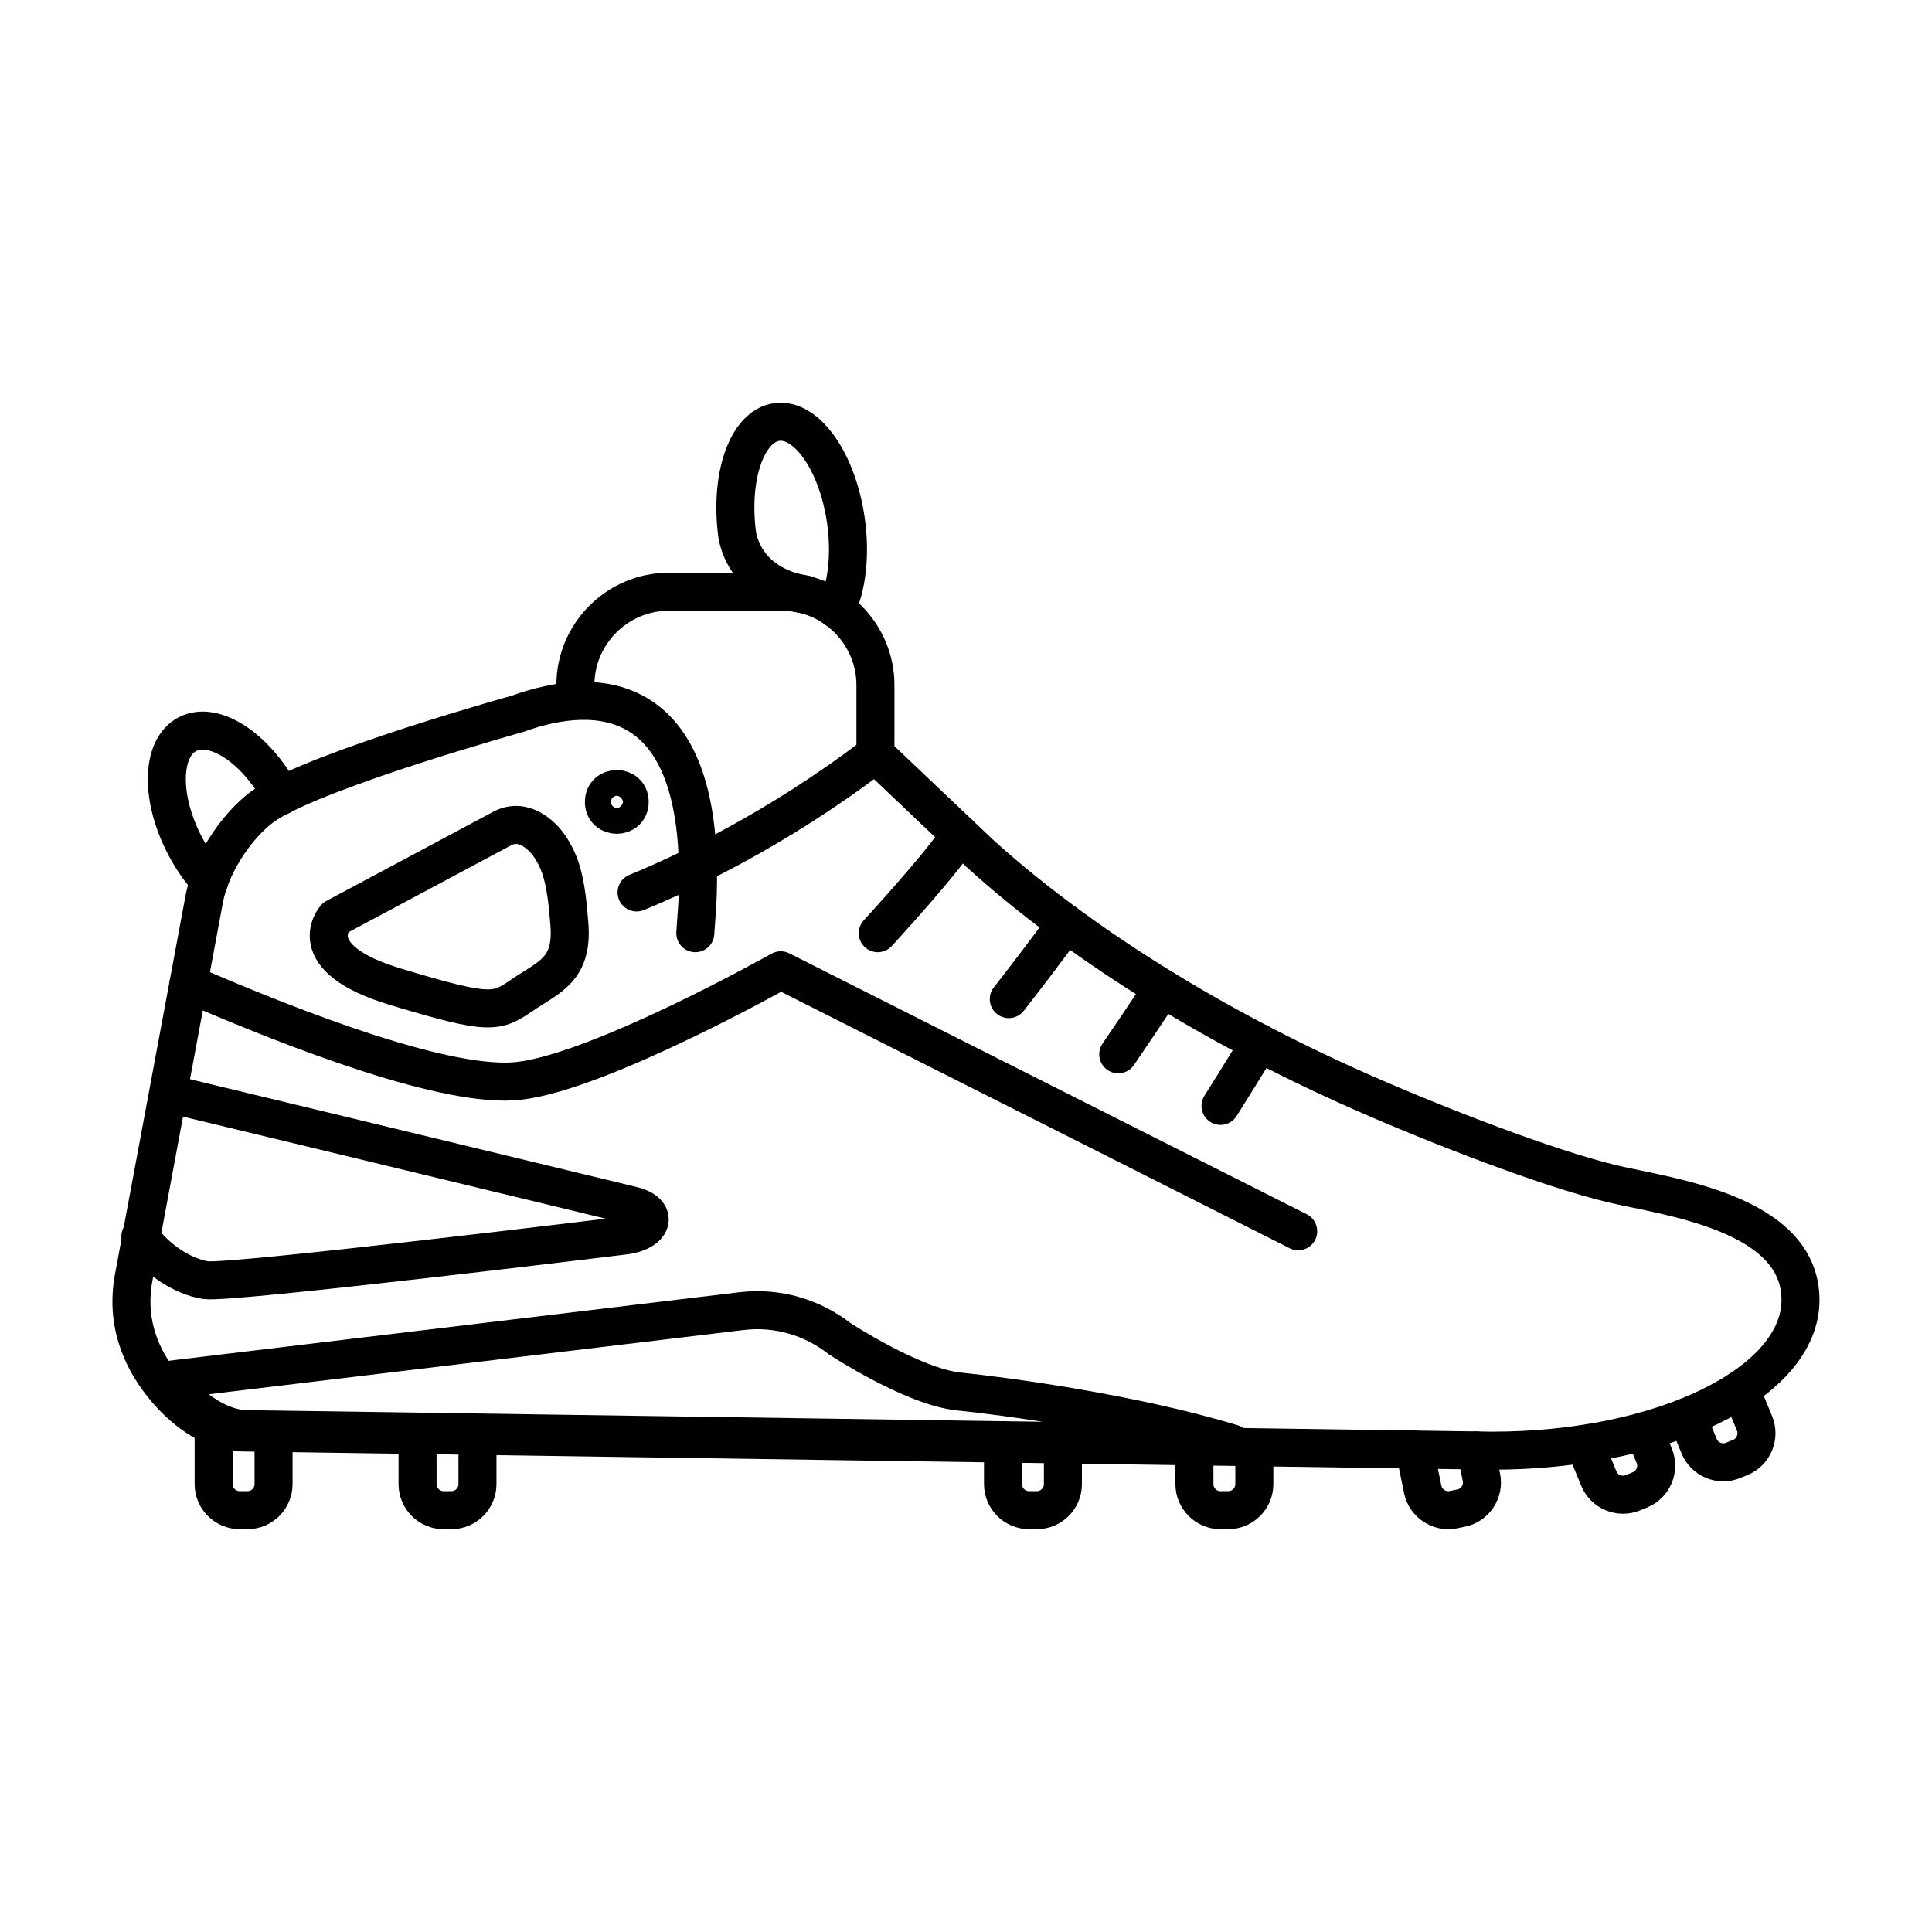 <?xml version="1.0" encoding="UTF-8"?>
<!-- Uploaded to: ICON Repo, www.svgrepo.com, Generator: ICON Repo Mixer Tools -->
<svg width="800px" height="800px" version="1.1" viewBox="144 144 512 512" xmlns="http://www.w3.org/2000/svg">
 <defs>
  <clipPath id="a">
   <path d="m196 148.09h316v299.91h-316z"/>
  </clipPath>
 </defs>
 <path transform="matrix(5.038 0 0 5.038 148.09 148.09)" d="m29.455 36.067v-0.841c0-2.701 2.21-4.911 4.911-4.911h5.961c2.701 0 4.911 2.21 4.911 4.911v3.639l5.489 5.212c4.955 4.495 11.928 8.961 20.098 12.564 3.973 1.752 9.749 3.995 13.153 4.812 2.833 0.68 9.92 1.495 9.92 6.118 0 4.378-7.265 7.927-16.227 7.927l-65.806-0.961c-1.685 0-3.237-1.421-3.972-2.303-0.973-1.168-2.176-3.132-1.671-5.847l3.702-19.867c0.398-2.133 2.026-4.244 3.3-5.054 2.958-1.881 13.199-4.734 13.199-4.734 4.081-1.477 10.002-1.486 9.448 9.995l-0.108 1.548" fill="none" stroke="#000000" stroke-linecap="round" stroke-linejoin="round" stroke-miterlimit="10" stroke-width="2"/>
 <path transform="matrix(5.038 0 0 5.038 148.09 148.09)" d="m8.015 71.782 30.177-3.625c1.91-0.229 3.741 0.34 5.155 1.444 0 0 3.859 2.538 6.284 2.784 2.328 0.237 9.086 1.125 14.387 2.737l-7.75e-4 7.75e-4 -51.803-0.757c-1.685 0-3.237-1.421-3.972-2.303-0.061-0.073-0.123-0.149-0.185-0.228zm0 0" fill="none" stroke="#000000" stroke-linecap="round" stroke-linejoin="round" stroke-miterlimit="10" stroke-width="2"/>
 <path transform="matrix(5.038 0 0 5.038 148.09 148.09)" d="m8.303 56.773 9.216 2.221 14.933 3.608c1.434 0.347 1.107 1.417-0.486 1.587 0 0-20.682 2.532-21.956 2.339-1.253-0.19-2.698-1.181-3.438-2.3" fill="none" stroke="#000000" stroke-linecap="round" stroke-linejoin="round" stroke-miterlimit="10" stroke-width="2"/>
 <path transform="matrix(5.038 0 0 5.038 148.09 148.09)" d="m28.104 43.709c-0.37-0.555-1.369-1.542-2.501-0.937l-8.778 4.691s-1.884 2.107 3.165 3.63c5.049 1.523 5.301 1.366 6.689 0.425 1.388-0.941 2.634-1.312 2.464-3.661-0.17-2.349-0.446-3.258-1.039-4.148zm0 0" fill="none" stroke="#000000" stroke-linecap="round" stroke-linejoin="round" stroke-miterlimit="10" stroke-width="2"/>
 <path transform="matrix(5.038 0 0 5.038 148.09 148.09)" d="m10.201 45.526c-0.459-0.503-0.887-1.108-1.251-1.792-1.347-2.527-1.309-5.177 0.084-5.92 1.393-0.742 3.614 0.704 4.961 3.231" fill="none" stroke="#000000" stroke-linecap="round" stroke-linejoin="round" stroke-miterlimit="10" stroke-width="2"/>
 <path transform="matrix(5.038 0 0 5.038 148.09 148.09)" d="m24.304 74.72v2.538c0 0.753-0.616 1.369-1.369 1.369h-0.413c-0.753 0-1.369-0.616-1.369-1.369v-2.584" fill="none" stroke="#000000" stroke-linecap="round" stroke-linejoin="round" stroke-miterlimit="10" stroke-width="2"/>
 <path transform="matrix(5.038 0 0 5.038 148.09 148.09)" d="m55.1 75.169v2.088c0 0.753-0.616 1.369-1.369 1.369h-0.413c-0.753 0-1.369-0.616-1.369-1.369v-2.134" fill="none" stroke="#000000" stroke-linecap="round" stroke-linejoin="round" stroke-miterlimit="10" stroke-width="2"/>
 <path transform="matrix(5.038 0 0 5.038 148.09 148.09)" d="m65.169 75.5v1.758c0 0.753-0.616 1.369-1.369 1.369h-0.413c-0.753 0-1.369-0.616-1.369-1.369v-1.987" fill="none" stroke="#000000" stroke-linecap="round" stroke-linejoin="round" stroke-miterlimit="10" stroke-width="2"/>
 <path transform="matrix(5.038 0 0 5.038 148.09 148.09)" d="m76.825 75.484 0.29 1.415c0.151 0.738-0.328 1.465-1.066 1.617l-0.405 0.083c-0.738 0.151-1.465-0.328-1.617-1.066l-0.43-2.096" fill="none" stroke="#000000" stroke-linecap="round" stroke-linejoin="round" stroke-miterlimit="10" stroke-width="2"/>
 <path transform="matrix(5.038 0 0 5.038 148.09 148.09)" d="m85.673 74.469 0.533 1.299c0.286 0.697-0.05 1.501-0.746 1.787l-0.382 0.157c-0.697 0.286-1.501-0.05-1.787-0.746l-0.75-1.825" fill="none" stroke="#000000" stroke-linecap="round" stroke-linejoin="round" stroke-miterlimit="10" stroke-width="2"/>
 <path transform="matrix(5.038 0 0 5.038 148.09 148.09)" d="m90.745 72.271 0.736 1.793c0.286 0.697-0.05 1.501-0.746 1.787l-0.382 0.157c-0.697 0.286-1.501-0.05-1.787-0.746l-0.635-1.547" fill="none" stroke="#000000" stroke-linecap="round" stroke-linejoin="round" stroke-miterlimit="10" stroke-width="2"/>
 <path transform="matrix(5.038 0 0 5.038 148.09 148.09)" d="m13.578 74.563v2.694c0 0.753-0.616 1.369-1.369 1.369h-0.413c-0.753 0-1.369-0.616-1.369-1.369v-3.04" fill="none" stroke="#000000" stroke-linecap="round" stroke-linejoin="round" stroke-miterlimit="10" stroke-width="2"/>
 <path transform="matrix(5.038 0 0 5.038 148.09 148.09)" d="m32.311 41.371c0 0.904-1.356 0.904-1.356 0 0-0.904 1.356-0.904 1.356 0" fill="none" stroke="#000000" stroke-miterlimit="10" stroke-width="2"/>
 <path transform="matrix(5.038 0 0 5.038 148.09 148.09)" d="m45.36 48.276s3.877-4.213 4.302-5.209" fill="none" stroke="#000000" stroke-linecap="round" stroke-miterlimit="10" stroke-width="2"/>
 <path transform="matrix(5.038 0 0 5.038 148.09 148.09)" d="m52.253 51.743c0.709-0.907 1.934-2.493 3.008-3.977" fill="none" stroke="#000000" stroke-linecap="round" stroke-miterlimit="10" stroke-width="2"/>
 <path transform="matrix(5.038 0 0 5.038 148.09 148.09)" d="m58.01 54.647c0.547-0.799 1.413-2.077 2.331-3.474" fill="none" stroke="#000000" stroke-linecap="round" stroke-miterlimit="10" stroke-width="2"/>
 <path transform="matrix(5.038 0 0 5.038 148.09 148.09)" d="m63.391 57.36c0.555-0.883 1.27-2.031 2.05-3.303" fill="none" stroke="#000000" stroke-linecap="round" stroke-miterlimit="10" stroke-width="2"/>
 <path transform="matrix(5.038 0 0 5.038 148.09 148.09)" d="m32.674 46.133c0.044-0.018 0.089-0.036 0.135-0.055 2.201-0.909 7.197-3.206 12.428-7.213" fill="none" stroke="#000000" stroke-linecap="round" stroke-miterlimit="10" stroke-width="2"/>
 <g clip-path="url(#a)">
  <path transform="matrix(5.038 0 0 5.038 148.09 148.09)" d="m41.535 30.456s-2.956-0.284-3.558-3.064c-0.434-3.095 0.492-5.783 2.069-6.004 1.577-0.221 3.207 2.108 3.641 5.203 0.257 1.833 0.037 3.524-0.513 4.643" fill="none" stroke="#000000" stroke-linecap="round" stroke-miterlimit="10" stroke-width="2"/>
 </g>
 <path transform="matrix(5.038 0 0 5.038 148.09 148.09)" d="m9.101 50.928c5.79 2.513 13.711 5.543 17.394 5.115 4.312-0.501 13.761-5.815 13.761-5.815l27.221 13.727" fill="none" stroke="#000000" stroke-linecap="round" stroke-linejoin="round" stroke-miterlimit="10" stroke-width="2"/>
</svg>